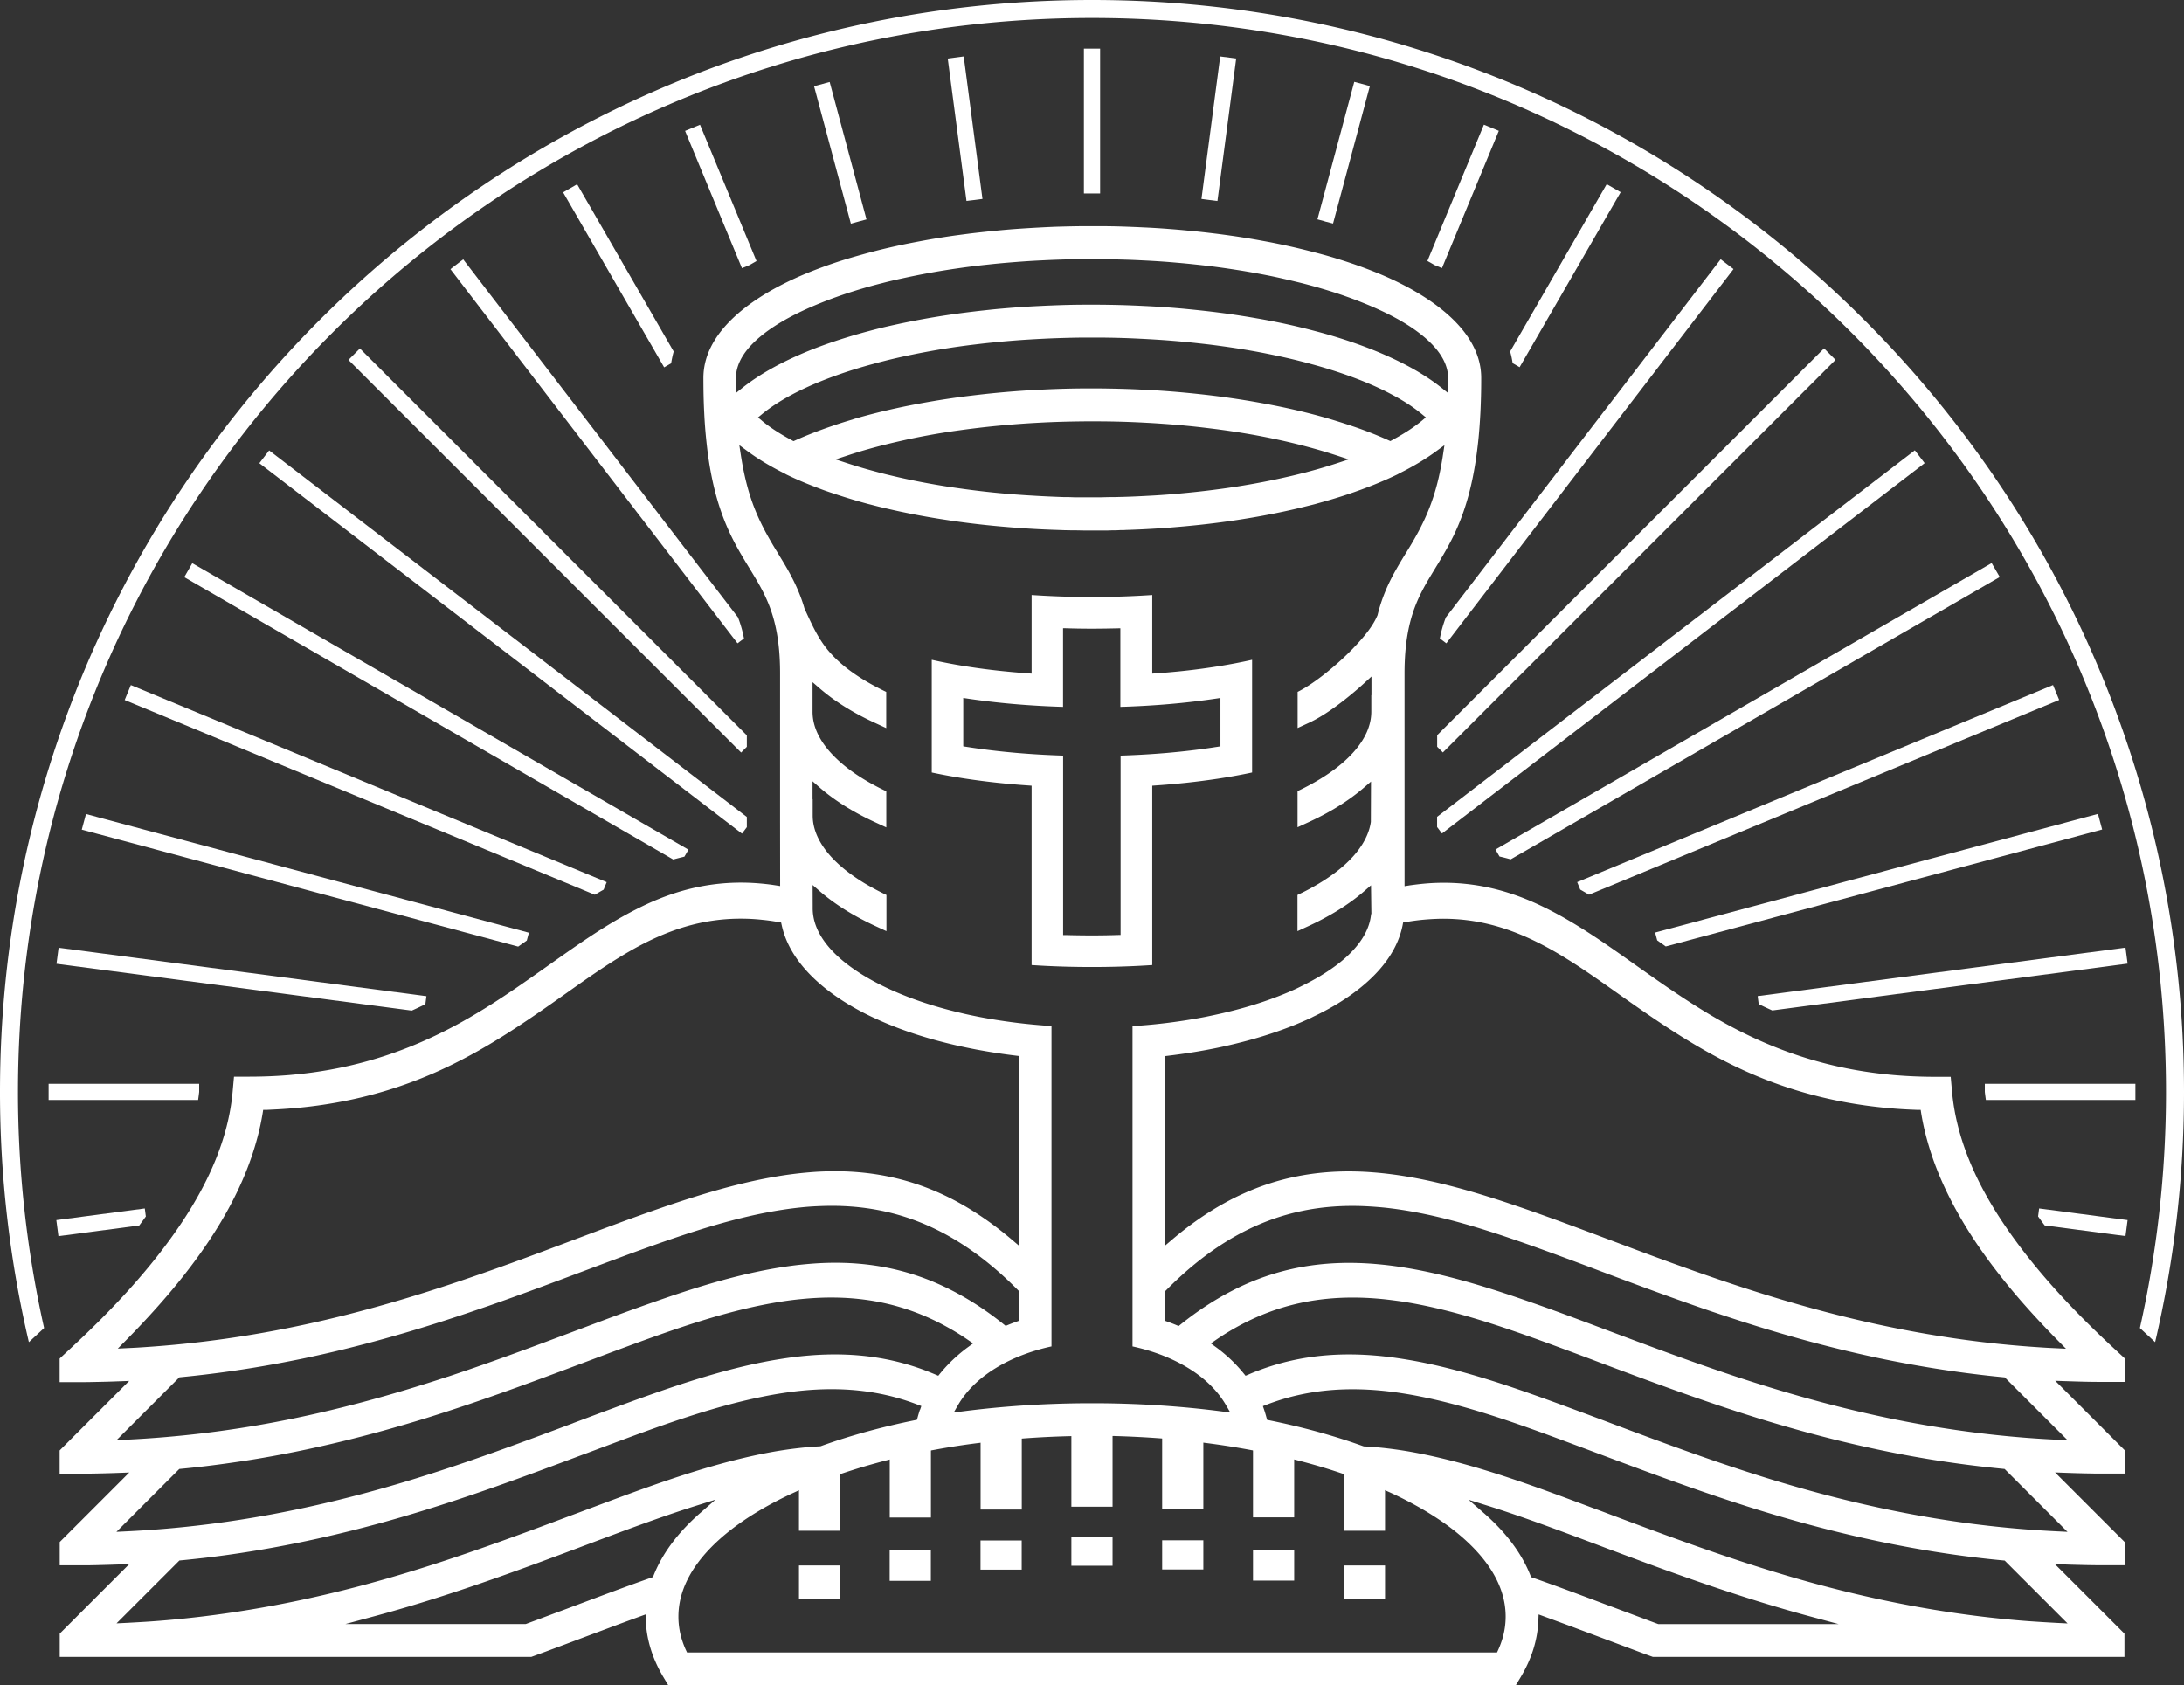<svg xmlns="http://www.w3.org/2000/svg" id="Layer_2" viewBox="0 0 291.12 224.65"><rect x="0" y="0" width="291.12" height="224.65" fill="#333333" stroke="none"/><defs><style>.cls-2{fill:#fff;fill-rule:evenodd}</style></defs><g id="Layer_1-2"><path d="M146.64 6.48v19.31h-2.16V6.48h2.16Zm13.51 20.04 2.5-19 2.13.28-2.5 18.99c-.35-.04-.71-.09-1.06-.13l-1.07-.14Zm15.46 2.72 4.91-18.33 2.08.56-4.91 18.33-.88-.23h-.05l-.05-.03h-.05l-.05-.03h-.05l-.07-.03-.07-.02-.81-.22Zm14.66 5.55 7.53-18.17 1.99.82-7.58 18.3-1-.41c-.31-.19-.63-.37-.94-.54Zm11.03 12.06 12.87-22.3 1.86 1.07-13.47 23.33-.93-.54c-.08-.54-.19-1.06-.34-1.57Zm-8.56 35.44 36.62-47.73 1.71 1.31-38.28 49.89-.86-.65a15.7 15.7 0 0 1 .8-2.81Zm-1.18 15.73 51.58-51.58 1.53 1.53-52.34 52.34-.76-.76v-1.53Zm0 10.87 63.68-48.86 1.31 1.71-64.34 49.37-.65-.86V108.89Zm7.78 4.36 66.14-38.19 1.08 1.86-65.19 37.64c-.49-.14-.99-.27-1.49-.38l-.54-.93Zm10.9 4.34 63.42-26.27.82 1.99-62.67 25.96c-.39-.23-.78-.46-1.17-.68l-.41-1Zm10.37 6.73 59.04-15.82.56 2.08-58.17 15.59-1.14-.81-.28-1.04ZM7.52 162.65l11.78-1.55.14 1.07c-.29.4-.58.8-.88 1.2l-10.77 1.42-.28-2.13Zm226.77-29.86 49.03-6.46.28 2.13-47.36 6.24c-.61-.27-1.21-.55-1.81-.85l-.14-1.07ZM6.48 144.48h20.07v1.08c-.04.36-.09.72-.14 1.08H6.48v-2.16Zm258.09 0h20.07v2.16h-19.93c-.05-.36-.1-.72-.14-1.08v-1.08ZM7.8 126.34l49.04 6.46-.14 1.07c-.6.29-1.2.58-1.81.85l-47.36-6.24.28-2.13Zm264.02 34.76 11.78 1.55-.28 2.13-10.77-1.42c-.3-.4-.59-.8-.88-1.2l.14-1.07ZM11.47 108.52l59.03 15.82-.28 1.04-1.15.81L10.9 110.6l.56-2.08Zm5.98-17.19 63.42 26.27-.41 1c-.39.22-.78.45-1.17.68L16.62 93.32l.82-1.99Zm8.18-16.25 66.14 38.19-.54.93c-.5.12-.99.24-1.49.38L24.56 76.94l1.07-1.86Zm10.24-15.04 63.68 48.87v1.36l-.65.86-64.33-49.38 1.31-1.71Zm12.1-13.59 51.58 51.58v1.53l-.76.76-52.34-52.34 1.53-1.53Zm13.77-11.88L98.37 82.3c.19.49.36 1 .5 1.51.12.43.21.86.3 1.3l-.86.65-38.27-49.88 1.71-1.31Zm15.19-10.01 12.87 22.3c-.14.51-.25 1.03-.34 1.57l-.93.54-13.47-23.33 1.86-1.07Zm16.38-7.93 7.53 18.17c-.31.18-.63.36-.94.54l-1 .41-7.58-18.3 1.99-.82Zm17.28-5.71 4.91 18.33-.81.22-.07.02-.07.02h-.05l-.05.03h-.05l-.05.03h-.05l-.88.25-4.91-18.33 2.08-.56Zm17.87-3.4 2.5 19-1.07.14c-.35.04-.71.08-1.06.13l-2.5-18.99 2.13-.28Z" style="fill:#fff"/><path d="M145.56 0c80.39 0 145.56 65.17 145.56 145.56 0 11.48-1.34 22.65-3.85 33.36l-2.03-1.88c2.27-10.13 3.48-20.67 3.48-31.48 0-79.06-64.1-143.16-143.16-143.16S2.4 66.5 2.4 145.56a143.8 143.8 0 0 0 3.48 31.48l-2.03 1.88A146.07 146.07 0 0 1 0 145.56C0 65.17 65.17 0 145.56 0ZM145.56 190.7c.92 0 1.84.01 2.74.03v10.13h-5.49v-10.13c.91-.02 1.82-.03 2.74-.03Zm9.35.35c1.86.14 3.69.32 5.49.54v9.62h-5.49v-10.16Zm12.11 1.56c1.88.35 3.71.74 5.49 1.18v8.49h-5.49v-9.67Zm12.11 3.07c1.92.64 3.76 1.33 5.49 2.07v6.31h-5.49v-8.38Zm-72.63 2.07c1.73-.74 3.57-1.43 5.49-2.07v8.38h-5.49v-6.31Zm12.1-3.96c1.78-.44 3.61-.83 5.49-1.18v9.69h-5.49v-8.52Zm12.11-2.19c1.8-.22 3.63-.4 5.49-.54v10.18h-5.49v-9.63Zm-24.21 21.59v-4.5h5.49v4.5h-5.49Zm72.63 0v-4.5h5.49v4.5h-5.49Zm-12.11-2.48v-4.12h5.49v4.12h-5.49Zm-12.11-1.48v-3.89h5.49v3.89h-5.49Zm-12.1-.5v-3.81h5.49v3.81h-5.49Zm-12.11.52v-3.89h5.49v3.89h-5.49Zm-12.11 1.49v-4.12h5.49v4.12h-5.49Z" class="cls-2"/><path d="M7.95 181.12v3.13h3.25c.62 0 1.24-.02 1.86-.03.9-.02 1.81-.04 2.71-.08h.05l1.4-.05-9.27 9.27v3.1h3.33c.21 0 .42 0 .64-.01 1.3-.02 2.6-.05 3.9-.1l1.41-.05-9.27 9.27v3.1h3.33c1.1 0 2.2-.04 3.29-.07.41-.01.83-.03 1.24-.04l1.41-.05-9.27 9.27v3.1h62.86c.61-.22 1.22-.45 1.83-.67 1.77-.66 3.54-1.32 5.31-1.99l3.69-1.38c1.23-.46 2.46-.91 3.69-1.36l.71-.26.03.76c.04 1.24.25 2.46.6 3.65.41 1.39 1.01 2.71 1.75 3.95l.64 1.07h112.99l.64-1.07c.74-1.24 1.35-2.56 1.76-3.95.35-1.19.56-2.41.6-3.65l.03-.76 4.4 1.62 3.69 1.38c1.77.66 3.54 1.33 5.31 1.99.61.23 1.22.45 1.83.67h62.86v-3.1l-9.27-9.27 1.41.05c.41.02.83.03 1.24.04 1.1.03 2.2.06 3.3.06h3.34v-3.1l-9.27-9.27 1.41.05c1.3.05 2.6.08 3.9.1h3.98v-3.1l-9.27-9.27 1.4.05h.05c.9.03 1.81.06 2.71.08.62.01 1.24.02 1.86.02h3.25v-3.13l-1.51-1.4c-5.4-5-10.64-10.57-14.73-16.7-3.5-5.24-6.2-11.1-6.78-17.44l-.18-2h-1.99c-1.81 0-3.62-.07-5.42-.22-.97-.08-1.94-.19-2.91-.32-6.9-.92-13.2-3.05-19.31-6.35-1.26-.68-2.5-1.4-3.72-2.16-2.88-1.78-5.64-3.72-8.4-5.67-3.78-2.68-7.64-5.44-11.78-7.55-1-.51-2.03-.99-3.07-1.41-4.23-1.71-8.53-2.44-13.09-2.11-.79.06-1.57.15-2.35.26-.04 0-.09.01-.13.02l-.63.1V89.78c0-2.4.2-4.83.83-7.15.31-1.15.73-2.25 1.25-3.33.57-1.18 1.25-2.29 1.93-3.41.98-1.6 1.92-3.17 2.72-4.88.42-.91.8-1.85 1.13-2.8 1.04-2.99 1.61-6.14 1.95-9.28.14-1.29.23-2.59.3-3.89.07-1.46.11-2.92.11-4.41v-.24c.01-5.79-5.62-9.92-10.23-12.33a43.18 43.18 0 0 0-3.59-1.66 62.506 62.506 0 0 0-5.16-1.84c-.98-.31-1.97-.59-2.97-.85-1.48-.39-2.97-.75-4.47-1.07-.9-.19-1.8-.37-2.7-.53-1.28-.24-2.57-.45-3.86-.64-.85-.12-1.69-.24-2.54-.34-1.23-.15-2.47-.29-3.7-.4-.82-.08-1.63-.15-2.45-.21-1.14-.09-2.29-.16-3.44-.21-.8-.04-1.6-.07-2.4-.1-1.16-.04-2.32-.06-3.48-.06h-1.68c-1.16 0-2.32.03-3.48.06-.8.02-1.6.06-2.4.1-1.15.06-2.29.13-3.44.21-.82.06-1.63.13-2.45.21-1.24.12-2.47.25-3.71.4-.85.11-1.7.22-2.54.34-1.29.19-2.57.4-3.86.64-.9.17-1.8.34-2.7.53-1.5.32-2.99.67-4.47 1.07-.99.27-1.98.55-2.97.85a62.13 62.13 0 0 0-5.15 1.84c-1.22.5-2.42 1.05-3.59 1.66-4.62 2.4-10.25 6.54-10.25 12.33 0 1.55.03 3.11.11 4.66.06 1.3.16 2.59.3 3.88.33 3.14.91 6.28 1.95 9.27.33.95.71 1.88 1.13 2.79.79 1.71 1.74 3.28 2.72 4.88.68 1.12 1.36 2.23 1.93 3.41.52 1.07.94 2.18 1.25 3.33.63 2.32.83 4.75.83 7.15V109.05l.01 9.07-.63-.1s-.09-.01-.13-.02c-.78-.12-1.56-.2-2.35-.26-4.56-.33-8.86.4-13.09 2.11-1.05.42-2.07.9-3.07 1.41-4.14 2.11-7.99 4.87-11.78 7.55-2.76 1.95-5.52 3.9-8.4 5.67-1.22.75-2.46 1.48-3.72 2.16-6.12 3.3-12.41 5.42-19.31 6.35-.97.13-1.94.23-2.91.32-1.8.15-3.61.22-5.42.22h-1.99l-.18 2c-.57 6.34-3.29 12.2-6.78 17.44-4.09 6.14-9.34 11.7-14.73 16.7l-1.51 1.4Zm51.74 2.4c-7.52 2.48-15.13 4.57-22.91 6.04a144.32 144.32 0 0 1-19.82 2.36l-1.43.07 8.38-8.38.2-.02c4.43-.43 8.84-1.06 13.21-1.88.96-.18 1.91-.37 2.86-.56 7.49-1.55 14.81-3.64 22.06-6.08.97-.33 1.94-.66 2.9-.99 4.3-1.5 8.55-3.09 12.81-4.69 2.59-.97 5.18-1.95 7.79-2.89.92-.33 1.84-.66 2.76-.98 5.84-2.03 12.01-3.91 18.18-4.55.83-.09 1.66-.15 2.49-.18 5.79-.26 11.16.78 16.33 3.47.79.41 1.56.85 2.31 1.32 2.86 1.78 5.46 3.96 7.83 6.35l.16.16v3.99l-.36.13c-.36.13-.73.27-1.09.42l-.3.12-.25-.2c-2.19-1.76-4.54-3.32-7.05-4.59-.74-.38-1.49-.72-2.26-1.05-5.34-2.24-10.79-2.9-16.53-2.43-.82.07-1.63.15-2.44.26-6.36.84-12.7 2.83-18.73 4.96-.92.32-1.83.65-2.75.98-2.54.92-5.08 1.88-7.61 2.83-4.59 1.72-9.18 3.44-13.82 5.03-.97.33-1.93.66-2.9.98Zm16.72 6.2c-6.4 2.4-12.79 4.78-19.31 6.85-.95.3-1.91.6-2.87.89-7.88 2.38-15.87 4.24-24.03 5.41-.93.13-1.85.26-2.78.37-3.48.43-6.97.73-10.47.9l-1.43.07 8.38-8.38.2-.02c2.23-.21 4.46-.48 6.68-.8.93-.13 1.86-.27 2.79-.42 7.87-1.27 15.59-3.18 23.2-5.53.96-.3 1.91-.6 2.86-.91 6.17-2 12.24-4.26 18.31-6.54 1.26-.47 2.52-.95 3.78-1.42l2.76-1.02c6.34-2.32 13.02-4.62 19.71-5.66.83-.13 1.67-.24 2.51-.32 6.17-.63 11.98.07 17.63 2.73.79.37 1.56.78 2.32 1.21.83.47 1.64.98 2.42 1.52l.64.44-.63.46c-.96.7-1.86 1.48-2.69 2.34-.37.38-.72.78-1.06 1.19l-.26.32-.38-.16c-.45-.19-.9-.37-1.36-.55-5.8-2.19-11.69-2.54-17.8-1.74-.83.11-1.65.24-2.47.38-6.88 1.21-13.73 3.61-20.28 6.01l-2.76 1.02c-1.21.45-2.42.91-3.63 1.36Zm46.21-1.78c-.11.33-.21.67-.3 1l-.09.33-.34.07c-4.22.86-8.41 1.98-12.46 3.44l-.08.03h-.08c-2.05.11-4.09.36-6.12.71-.83.15-1.67.31-2.49.49-7.4 1.6-14.74 4.35-21.82 7-.81.3-1.62.61-2.44.91-.11.04-.22.08-.32.12-8.06 3.03-16.09 5.98-24.37 8.36-.94.27-1.88.53-2.83.79-8.23 2.22-16.58 3.82-25.07 4.65-.9.09-1.81.17-2.71.24l-.41.03c-.89.07-1.77.12-2.66.17l-1.07.06-1.43.07 8.38-8.38.2-.02.33-.03c.91-.09 1.82-.19 2.72-.29 8.22-.96 16.3-2.63 24.27-4.85.94-.26 1.88-.53 2.82-.81 7.98-2.35 15.73-5.22 23.51-8.14.06-.02.13-.05.2-.07.86-.32 1.71-.64 2.57-.96 6.86-2.57 14.03-5.25 21.22-6.69.84-.17 1.68-.32 2.53-.45 6.16-.95 12.17-.73 18.03 1.53l.5.19-.17.5Zm-15.56 15.58h4.39v-6.81l.37-.13c2.19-.76 4.41-1.41 6.66-1.98l.69-.17v7.34h4.38v-8.3l.45-.09c.25-.05.5-.09.75-.14 1.96-.36 3.93-.66 5.9-.9l.62-.08v8.43h4.39v-8.87l.51-.04c2.21-.17 4.43-.28 6.65-.33h.56v8.86h4.39v-8.88h.56c2.22.06 4.43.17 6.64.34l.51.04v8.85h4.39v-8.41l.62.08c1.98.25 3.95.55 5.91.91.25.05.5.09.74.14l.45.09v8.27h4.38v-7.31l.69.17c2.25.57 4.47 1.22 6.66 1.98l.37.13v6.81h4.39v-5.1l.78.35c.11.05.22.1.34.15 1.67.76 3.3 1.61 4.88 2.55.96.58 1.9 1.19 2.81 1.85 3.92 2.86 7.81 7.02 7.81 12.18 0 .99-.14 1.96-.42 2.91-.16.53-.35 1.05-.58 1.55l-.15.33H91.58l-.15-.32c-.23-.5-.42-1.02-.58-1.55-.28-.95-.42-1.92-.42-2.91 0-5.16 3.89-9.33 7.81-12.18.91-.66 1.85-1.28 2.81-1.85 1.57-.94 3.21-1.79 4.88-2.55l.33-.15.78-.35v5.1Zm18.54-44.31c-4.87-2.25-9.92-3.19-15.27-3.06-.81.02-1.61.06-2.41.13-5.82.47-11.63 2.05-17.17 3.86-.91.3-1.82.6-2.73.92-3.89 1.34-7.75 2.8-11.61 4.25-2.74 1.03-5.48 2.06-8.23 3.06-.98.35-1.96.71-2.94 1.05-7.13 2.52-14.33 4.77-21.7 6.5-.97.23-1.95.45-2.93.66-7.05 1.52-14.19 2.54-21.38 3.01-.7.05-1.41.09-2.11.12l-1.42.07 1-1.01c2.03-2.05 4-4.18 5.87-6.38 1.87-2.21 3.64-4.51 5.25-6.92 2.29-3.43 4.26-7.1 5.62-10.99.69-1.98 1.23-4 1.57-6.07l.07-.45h.45c.74-.04 1.48-.07 2.22-.12 6.39-.41 12.54-1.73 18.48-4.12 1.12-.45 2.22-.93 3.31-1.45 5.72-2.71 10.75-6.19 15.89-9.83 1.72-1.22 3.44-2.44 5.21-3.6a66.36 66.36 0 0 1 3.41-2.1c4.75-2.71 9.52-4.35 15.07-4.27.83.01 1.65.06 2.48.15.72.07 1.44.17 2.15.3l.37.06.08.36c.97 4.44 4.61 7.84 8.3 10.18a34.74 34.74 0 0 0 4.28 2.3c3.5 1.61 7.26 2.77 11.02 3.61.77.17 1.55.33 2.33.48 1.71.32 3.44.59 5.17.8l.49.06v25.26l-.91-.77c-2.18-1.85-4.52-3.52-7.03-4.91-.74-.41-1.49-.79-2.25-1.14Zm47.37-66.98v4.82l1.54-.71c1.88-.87 3.92-2.38 5.51-3.69.64-.52 1.26-1.06 1.86-1.61l.93-.85v2.49h-.02v2.19c0 .95-.22 1.86-.6 2.73-.44.99-1.07 1.89-1.79 2.69-1.92 2.14-4.6 3.8-7.18 5.05-.09.04-.17.08-.26.12v4.82l1.54-.71c2.61-1.2 5.15-2.71 7.33-4.59l.92-.79-.02 5.34v.04c-.25 1.73-1.19 3.28-2.34 4.57-1.3 1.45-2.93 2.65-4.59 3.65-.72.43-1.46.84-2.22 1.21-.21.1-.42.2-.63.31v4.82l1.54-.71c.65-.3 1.28-.61 1.91-.95 1.93-1.03 3.79-2.23 5.45-3.67l.9-.78.05 3.84h-.04c-.26 2.86-2.48 5.21-4.68 6.85-.7.52-1.43 1-2.18 1.45-.86.51-1.76.98-2.66 1.42l-.47.23c-3.1 1.42-6.43 2.47-9.75 3.24-.78.18-1.57.35-2.36.51-3.2.62-6.45 1.03-9.7 1.23v42.7c4.79 1.03 9.95 3.5 12.47 7.84l.56.97-1.11-.14c-5.32-.69-10.69-1.04-16.06-1.09h-2.52c-5.37.05-10.73.4-16.06 1.09l-1.11.14.56-.97c2.52-4.34 7.69-6.81 12.47-7.84v-42.71c-3.25-.21-6.5-.61-9.7-1.23-.79-.16-1.58-.32-2.36-.51-3.24-.76-6.48-1.78-9.51-3.17-1.15-.53-2.28-1.11-3.37-1.77-.75-.45-1.48-.94-2.18-1.47-2.37-1.8-4.71-4.39-4.71-7.54v-.25l-.01-2.86.92.8c1.66 1.44 3.53 2.66 5.47 3.69.63.33 1.26.65 1.91.95l1.54.71v-4.82a39.858 39.858 0 0 1-2.85-1.52c-1.66-1-3.29-2.21-4.59-3.65-1.34-1.5-2.39-3.35-2.39-5.41v-2.19h-.02v-2.39l.91.8c2.19 1.91 4.76 3.43 7.38 4.64l1.54.71v-4.82c-.09-.04-.17-.08-.26-.12-2.57-1.24-5.25-2.9-7.18-5.05-.72-.8-1.35-1.7-1.79-2.69-.38-.86-.6-1.78-.6-2.73v-3.95l.91.79c.5.43 1.02.84 1.55 1.24.05.04.1.07.15.11 1.77 1.28 3.69 2.36 5.67 3.27l1.54.71v-4.82c-1.66-.8-3.3-1.71-4.78-2.8-.49-.36-.96-.74-1.41-1.14-.7-.62-1.35-1.31-1.92-2.05 0 0-.01-.02-.02-.03-1.1-1.46-1.83-3.07-2.59-4.72l-.21-.47v-.04c-.54-1.81-1.29-3.44-2.22-5.08-.43-.76-.89-1.5-1.34-2.25-.05-.09-.1-.17-.16-.26-1.78-2.91-3.03-5.39-3.91-8.73-.32-1.22-.57-2.45-.77-3.7-.02-.1-.03-.21-.05-.31l-.2-1.32 1.08.8s.1.07.15.11c.62.45 1.25.87 1.9 1.27.93.57 1.9 1.1 2.9 1.6l.21.12c.88.43 1.76.82 2.66 1.19.71.29 1.44.57 2.16.84.26.1.53.19.79.28l.32.11c1.55.52 3.11 1.01 4.69 1.44.21.06.41.11.62.16.76.2 1.52.39 2.28.56 2.31.54 4.64.99 6.98 1.36.78.12 1.56.24 2.34.35 2.36.33 4.74.58 7.12.77.79.06 1.58.12 2.37.17 1.3.08 2.61.14 3.92.18l.84.03 1.04.02h.52l1.06.02h3.16l.54-.02h.51l.61-.03h.42l.32-.02c1.31-.04 2.61-.1 3.91-.18.79-.05 1.58-.1 2.37-.17 2.38-.19 4.75-.44 7.12-.77.78-.11 1.56-.22 2.34-.35 2.34-.37 4.67-.82 6.98-1.36.76-.18 1.52-.37 2.28-.56.21-.05.41-.11.62-.17 1.58-.43 3.14-.9 4.69-1.44l.34-.12c.25-.09.51-.18.76-.27.73-.27 1.45-.54 2.16-.84.9-.37 1.78-.76 2.65-1.18l.25-.14a38 38 0 0 0 2.87-1.58c.65-.4 1.29-.82 1.91-1.27.05-.04.1-.08.15-.11l1.08-.79-.2 1.32c-.02.11-.03.22-.05.33-.2 1.24-.45 2.48-.77 3.69-.89 3.33-2.13 5.82-3.92 8.72-.05.09-.1.17-.16.26-.46.74-.91 1.49-1.34 2.25-1.11 1.95-1.93 3.86-2.47 6.05v.04l-.03.04c-.55 1.34-1.71 2.74-2.68 3.79-.22.24-.45.48-.68.72-.4.41-.82.82-1.24 1.21-1.63 1.51-3.98 3.44-6.04 4.47Zm8.73 100.56c-4.05-1.46-8.24-2.58-12.46-3.44l-.34-.07-.09-.33c-.09-.34-.19-.67-.3-1l-.17-.5.49-.19c5.86-2.26 11.87-2.48 18.03-1.53.85.13 1.69.28 2.53.45 7.19 1.44 14.36 4.13 21.22 6.69.86.32 1.71.64 2.57.96.06.02.13.05.19.07 7.78 2.92 15.53 5.79 23.51 8.14.94.28 1.88.55 2.82.81 7.97 2.22 16.05 3.89 24.27 4.85a125.419 125.419 0 0 0 3.05.32l.2.02 8.38 8.38-1.43-.07-1.07-.06c-.89-.05-1.78-.11-2.66-.17l-.41-.03c-.91-.07-1.81-.15-2.71-.24-8.49-.83-16.84-2.43-25.07-4.65-.94-.25-1.89-.52-2.83-.79-8.28-2.38-16.31-5.33-24.37-8.36a175.73 175.73 0 0 0-2.76-1.03c-7.08-2.65-14.42-5.41-21.82-7-.83-.18-1.66-.34-2.49-.49-2.02-.35-4.06-.6-6.11-.71h-.08l-.08-.03Zm79.22 10.08c-8.16-1.17-16.15-3.03-24.03-5.41-.96-.29-1.91-.58-2.87-.89-6.52-2.07-12.91-4.44-19.31-6.85-1.21-.46-2.42-.91-3.63-1.36l-2.76-1.02c-6.55-2.4-13.4-4.8-20.28-6.01-.82-.14-1.64-.27-2.47-.38-6.12-.8-12-.45-17.8 1.74-.46.17-.91.35-1.36.55l-.38.16-.26-.32c-.33-.41-.69-.81-1.05-1.19a19.97 19.97 0 0 0-2.69-2.34l-.63-.46.64-.44a34.038 34.038 0 0 1 4.74-2.73c5.65-2.66 11.46-3.35 17.63-2.73.84.09 1.68.2 2.51.32 6.68 1.04 13.37 3.34 19.71 5.66l2.76 1.02c1.26.47 2.52.94 3.78 1.42 6.07 2.28 12.14 4.54 18.31 6.54.95.31 1.91.61 2.86.91 7.61 2.35 15.33 4.26 23.2 5.53.93.15 1.86.29 2.79.42 2.22.32 4.45.58 6.68.8l.2.02 8.38 8.38-1.43-.07c-3.5-.17-6.99-.47-10.47-.9-.93-.11-1.85-.24-2.78-.37Zm-104.13-26.23c-.36-.15-.72-.29-1.09-.42l-.36-.13v-3.99l.16-.16c2.37-2.39 4.97-4.57 7.83-6.35.75-.47 1.52-.91 2.31-1.32 5.17-2.69 10.54-3.73 16.33-3.47.83.04 1.66.1 2.49.18 6.17.64 12.34 2.52 18.18 4.55.92.32 1.84.65 2.76.98 2.6.94 5.2 1.91 7.79 2.89 4.26 1.6 8.51 3.19 12.81 4.69.97.34 1.93.67 2.9.99 7.24 2.44 14.57 4.53 22.06 6.08.95.2 1.91.38 2.86.56 4.37.82 8.78 1.45 13.21 1.88l.2.02 8.38 8.38-1.43-.07c-5.69-.27-11.35-.9-16.97-1.85-.95-.16-1.9-.33-2.85-.51-7.78-1.47-15.39-3.56-22.91-6.04-.97-.32-1.94-.65-2.9-.98-4.64-1.59-9.23-3.31-13.82-5.03-2.53-.95-5.07-1.91-7.61-2.83-.91-.33-1.83-.66-2.75-.98-6.04-2.12-12.37-4.12-18.73-4.96-.81-.11-1.63-.19-2.44-.26-5.74-.46-11.19.2-16.53 2.44-.77.32-1.52.67-2.26 1.05-2.51 1.27-4.85 2.83-7.05 4.59l-.25.2-.3-.12Zm57.93 37.51c-3.45-1.3-6.91-2.6-10.39-3.82l-.24-.08-.09-.23c-1.29-3.27-3.62-6.06-6.25-8.35l-1.99-1.74 2.52.79c5.02 1.58 9.97 3.46 14.9 5.31.46.17.92.35 1.38.52.92.34 1.84.69 2.76 1.03 7.83 2.92 15.68 5.66 23.76 7.85l4.01 1.08h-24.03l-.09-.03c-.66-.24-1.32-.49-1.98-.74-.92-.34-1.84-.69-2.76-1.03-.5-.19-1-.38-1.5-.56ZM93.38 201.66c-2.63 2.29-4.95 5.08-6.25 8.35l-.09.23-.24.08c-3.48 1.22-6.94 2.53-10.39 3.82-.5.19-1 .38-1.5.56-.92.34-1.84.69-2.76 1.03-.66.25-1.32.49-1.99.74l-.09.03H46.04l4.01-1.08c8.08-2.18 15.92-4.93 23.76-7.85.92-.34 1.84-.69 2.76-1.03.46-.17.92-.35 1.38-.52 4.93-1.85 9.88-3.73 14.9-5.31l2.52-.79-1.99 1.74Zm81.43-66 .31-.16c.47-.22.93-.45 1.38-.69.73-.38 1.44-.79 2.13-1.22 3.73-2.33 7.44-5.75 8.33-10.24l.07-.37.37-.06c.7-.12 1.4-.22 2.1-.29.82-.08 1.65-.13 2.48-.15 5.55-.08 10.31 1.56 15.07 4.27 1.16.66 2.29 1.37 3.41 2.1 1.76 1.16 3.49 2.38 5.21 3.6 5.14 3.64 10.17 7.12 15.89 9.83 1.09.52 2.19 1 3.31 1.45 5.95 2.39 12.09 3.7 18.48 4.12.74.05 1.48.08 2.22.11h.45l.07.46c.34 2.07.88 4.09 1.57 6.07 1.37 3.89 3.34 7.56 5.62 10.99 1.61 2.41 3.38 4.71 5.24 6.92 1.87 2.21 3.84 4.33 5.87 6.39l1 1.01-1.42-.07c-.7-.03-1.41-.07-2.11-.12-7.2-.46-14.33-1.49-21.38-3.01-.98-.21-1.95-.43-2.93-.66-7.37-1.73-14.56-3.98-21.7-6.5l-2.94-1.05c-2.75-1-5.49-2.03-8.23-3.06-3.86-1.45-7.71-2.9-11.61-4.25-.91-.31-1.82-.62-2.73-.92-5.54-1.81-11.34-3.39-17.17-3.86a38.9 38.9 0 0 0-2.41-.13c-5.34-.13-10.39.81-15.27 3.06-.76.35-1.51.73-2.25 1.14-2.51 1.38-4.85 3.05-7.03 4.91l-.91.77v-25.26l.49-.06c1.73-.21 3.46-.47 5.17-.79.78-.15 1.56-.3 2.33-.48 3.91-.87 7.85-2.08 11.48-3.78ZM113.72 55.9c-.96.28-1.91.58-2.86.91-1.64.56-3.26 1.18-4.84 1.89l-.25.11-.24-.13c-.67-.36-1.33-.74-1.97-1.15-.68-.43-1.34-.9-1.96-1.41-.01-.01-.03-.02-.04-.04l-.52-.43.52-.43s.07-.06.11-.09c1.2-.97 2.54-1.8 3.9-2.53 2.34-1.24 4.86-2.23 7.37-3.06.95-.31 1.91-.6 2.88-.87.24-.07.49-.13.73-.2 1.69-.46 3.4-.86 5.12-1.21a99.748 99.748 0 0 1 8.04-1.31c.83-.1 1.66-.2 2.49-.28 1.66-.17 3.33-.31 5-.41.81-.05 1.61-.09 2.42-.13 1.67-.07 3.33-.12 5-.13h1.86c1.67.01 3.33.05 5 .13.81.04 1.61.08 2.42.13 1.67.1 3.34.24 5 .41.83.09 1.66.18 2.49.28 1.81.23 3.62.49 5.42.81.88.15 1.75.32 2.62.5 1.72.35 3.43.75 5.13 1.21.24.07.49.13.73.2.97.27 1.93.56 2.88.87 2.52.83 5.03 1.81 7.37 3.06 1.36.72 2.7 1.55 3.9 2.53.04.03.07.06.11.09l.51.42-.51.43s-.03.03-.05.04c-.62.51-1.28.98-1.96 1.41-.64.41-1.3.79-1.97 1.15l-.24.13-.25-.11a52.7 52.7 0 0 0-4.84-1.89c-.95-.32-1.9-.62-2.86-.91-2.13-.63-4.29-1.16-6.46-1.62a108.586 108.586 0 0 0-2.77-.54 112.348 112.348 0 0 0-8.26-1.19c-1.83-.2-3.67-.36-5.51-.48-.8-.05-1.6-.1-2.4-.13-1.83-.09-3.66-.13-5.49-.15h-1.9c-1.83.01-3.66.06-5.49.15-.8.04-1.6.08-2.4.13-1.84.12-3.68.28-5.51.48-.82.09-1.64.19-2.47.29a111.969 111.969 0 0 0-8.55 1.44c-2.17.46-4.33.99-6.46 1.62Zm60.05 7.14c-.77.2-1.54.39-2.31.56-2.17.5-4.36.91-6.56 1.26-.79.12-1.57.24-2.36.34-2.21.3-4.44.53-6.66.71-.8.06-1.59.12-2.39.16-1.42.08-2.84.15-4.27.18l-.72.02h-.73l-1.19.03h-3.23l-.83-.03h-.62c-1.42-.05-2.85-.11-4.27-.2a113.835 113.835 0 0 1-9.05-.87c-.79-.11-1.58-.22-2.36-.34-2.2-.35-4.39-.76-6.56-1.26-.77-.18-1.54-.36-2.31-.56l-.78-.21c-1.16-.31-2.31-.65-3.45-1.02l-1.74-.57 1.59-.52c1.71-.57 3.45-1.06 5.2-1.49.88-.22 1.77-.42 2.66-.62a92.918 92.918 0 0 1 6.66-1.19 124.997 124.997 0 0 1 11.03-1.07c2.02-.11 4.04-.16 6.07-.18h1.98c2.02.01 4.05.07 6.07.18.81.04 1.61.09 2.42.15 2.04.14 4.08.34 6.11.59a106.905 106.905 0 0 1 6.26.94c.97.18 1.93.37 2.9.58.89.19 1.78.4 2.66.62 1.75.44 3.49.93 5.2 1.49l1.59.52-1.74.57c-1.14.37-2.29.71-3.45 1.02l-.78.21ZM130.93 41.4c-1.59.18-3.19.38-4.77.62-.86.13-1.71.27-2.57.42-1.69.3-3.38.64-5.06 1.02-.93.21-1.85.44-2.77.69l-.34.09c-1.91.52-3.81 1.11-5.67 1.78-1.07.39-2.14.81-3.18 1.27-2.65 1.16-5.31 2.59-7.58 4.39l-.89.71v-1.96c-.02-2.37 1.73-4.34 3.47-5.74 2.14-1.72 4.82-3.06 7.35-4.11.75-.31 1.5-.6 2.26-.88l.93-.33c1.78-.61 3.59-1.15 5.42-1.61.92-.24 1.85-.46 2.79-.66a101.473 101.473 0 0 1 7.14-1.3c1.43-.21 2.87-.39 4.31-.54.82-.09 1.65-.17 2.48-.24 1.33-.11 2.66-.21 3.99-.28.81-.04 1.61-.08 2.42-.11 1.34-.05 2.68-.08 4.02-.08h1.76c1.34 0 2.68.04 4.02.08.81.03 1.61.07 2.42.11 1.33.07 2.66.16 3.99.28.83.07 1.65.15 2.48.24 1.44.15 2.88.33 4.31.54.86.13 1.73.26 2.59.41 1.52.26 3.04.55 4.55.89.93.21 1.86.43 2.79.66 1.83.47 3.64 1 5.42 1.61l.93.33c.76.28 1.51.57 2.26.88 2.53 1.05 5.21 2.38 7.35 4.11 1.74 1.4 3.48 3.36 3.48 5.72v1.99l-.89-.71c-2.27-1.81-4.94-3.24-7.59-4.4-1.05-.46-2.11-.88-3.18-1.27a66.48 66.48 0 0 0-5.67-1.78l-.34-.09a87.108 87.108 0 0 0-7.83-1.71 111.117 111.117 0 0 0-7.34-1.04c-.82-.09-1.64-.17-2.46-.25-1.47-.13-2.95-.24-4.42-.32-.8-.04-1.6-.08-2.4-.11-1.48-.06-2.96-.09-4.44-.1h-1.8c-1.48 0-2.96.04-4.44.1-.8.03-1.6.07-2.4.11-1.48.08-2.95.19-4.42.32-.82.07-1.64.16-2.46.25Zm53.12 167.83h-4.39v3.4h4.39v-3.4Zm-12.11.92v-3.01h-4.38v3.01h4.38Zm-12.11-1.48v-2.78h-4.39v2.78h4.39Zm-12.1-.5v-2.71h-4.39v2.71h4.39Zm-12.11.52v-2.79h-4.39v2.79h4.39Zm-12.11 1.49v-3.02h-4.38v3.02h4.38Zm-12.1 2.44v-3.4h-4.39v3.4h4.39Z" class="cls-2"/><path d="M166.9 102.98V87.96c-1.47.33-2.95.61-4.43.85-.24.04-.47.07-.71.11-2.61.4-5.25.68-7.89.86l-.28.02V79.32a119.72 119.72 0 0 1-16.08 0V89.8l-.28-.02c-2.64-.19-5.27-.46-7.89-.86-.24-.04-.47-.07-.71-.11a72.14 72.14 0 0 1-4.43-.85v15.02c1.5.32 3 .59 4.51.82 2.83.43 5.69.73 8.55.92l.25.02v23.91c2.67.18 5.36.26 8.04.26s5.36-.08 8.04-.26v-23.91l.25-.02c2.86-.19 5.71-.49 8.55-.92 1.51-.23 3.02-.5 4.51-.82Zm-17.52-8.75c4.34-.13 8.71-.49 13-1.14l.3-.05v6.45l-.22.04c-.24.04-.47.07-.71.11-4.09.62-8.24.96-12.38 1.09v23.91h-.26c-1.19.04-2.38.06-3.57.06s-2.38-.02-3.57-.05h-.26v-23.92c-4.13-.13-8.29-.47-12.38-1.09-.24-.04-.47-.07-.71-.11l-.22-.04v-6.45l.3.05c4.29.65 8.66 1.01 13 1.14V83.75h.27c1.18.04 2.37.06 3.55.06s2.37-.02 3.55-.05h.27v10.47Z" class="cls-2"/></g></svg>